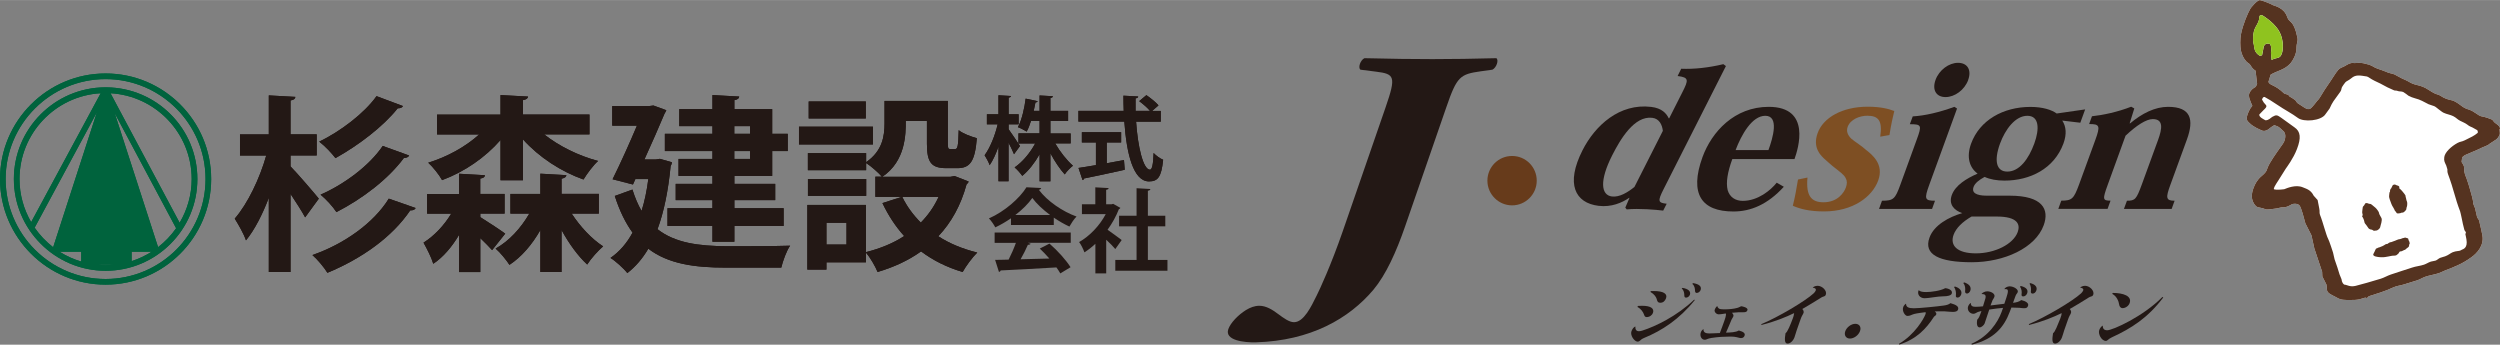 <?xml version="1.0" encoding="UTF-8"?><svg id="_レイヤー_2" xmlns="http://www.w3.org/2000/svg" width="131.05mm" height="18.07mm" viewBox="0 0 371.47 51.21"><rect x="0" y="0" width="371.47" height="51.21" fill="#808080" stroke="none"/><defs><style>.cls-1{fill:#fff;}.cls-2{fill:#00633d;}.cls-3{fill:#553320;}.cls-4{fill:#8fc31f;}.cls-5{fill:#7e4f23;}.cls-6{fill:#673b1b;}.cls-7{fill:#231815;}</style></defs><g id="_レイヤー_1のコピー"><g><g><g><path class="cls-7" d="M258.25,46.4c-.19,0-.54,.03-.91,.07,.17,.15,.28,.36,.22,.51-.08,.23-.19,.3-.27,.5-.13,.31-.58,1.41-.83,1.94,.63-.02,1.46-.04,1.91-.32,.7,.19,.98,.42,.85,.77-.05,.15-.19,.36-.51,.36-.06,0-.12,0-.19-.02-.73-.18-.81-.2-1.58-.2-.65,0-1.63,.04-2.65,.2-.6,.09-.71,.27-.98,.27-.51,0-.77-.59-.59-1.09,.08-.23,.22-.4,.4-.49h.01c-.08,.53,.41,.64,.84,.64s1.15-.05,1.58-.06c.1-.24,.23-.6,.36-.96,.45-1.22,.63-1.72,.52-1.95-.15,.02-.28,.04-.38,.06-.18,.03-.46,.07-.67,.07-.38,0-.7-.4-.59-.69,.12-.34,.32-.53,.4-.53-.03,.14,.16,.32,.25,.37,.08,.05,.19,.11,.85,.11,.57,0,1.29-.06,1.87-.22,.31-.09,.48-.24,.59-.24,.05,0,1.04,.17,.9,.58-.09,.25-.25,.31-.59,.31h-.82Z"/><path class="cls-7" d="M274.19,49.2c.22-.6,.88-1.09,1.49-1.09s.92,.49,.69,1.09c-.22,.61-.89,1.1-1.49,1.1s-.91-.51-.69-1.1"/><path class="cls-6" d="M228.34,26.84c0,2.02-1.65,3.67-3.66,3.67s-3.67-1.64-3.67-3.67,1.64-3.67,3.67-3.67,3.66,1.64,3.66,3.67"/><path class="cls-7" d="M205.89,15.92c1.59-4.6,1.33-4.93-1.45-5.28l-2.29-.29c-.4-.29-.02-1.42,.59-1.71,4,.1,7.13,.14,10.1,.14s6.19-.05,9.5-.14c.4,.29,.01,1.42-.59,1.71l-1.73,.24c-3.05,.44-3.53,.73-5.11,5.33l-6.12,17.69c-1.33,3.86-2.88,7.24-4.71,9.43-3.63,4.31-9.36,7.58-17.45,7.82-1.78,.05-4.69-.29-4.12-1.95,.32-.94,1.5-2.15,2.62-2.84,.64-.39,1.29-.64,1.99-.64,1.01,0,1.94,.58,2.79,1.22,.85,.63,1.66,1.22,2.36,1.22,1.45,0,2.55-2.29,3.39-4,.42-.84,2.09-4.4,3.88-9.58l6.35-18.37Z"/><path class="cls-7" d="M248.02,17.58l1.95-3.86c.94-1.85,1.01-2.22-.7-2.43l.54-1.08c1.86,.08,4.06-.15,6.26-.68l.38,.28-9.25,18.27c-.92,1.82-.85,2.04,.45,2.19l-.52,1.02c-.98-.12-3.55-.36-5.42-.18l-.21-.26,.62-1.45h-.06c-1.04,.72-2.64,1.41-4.52,1.18-3.52-.42-4.93-3.26-2.4-8.25,1.86-3.67,5.48-7.02,10.21-6.45,1.59,.19,2.26,.97,2.6,1.69h.06Zm-.94,1.86c-.1-.89-.52-1.82-1.58-1.94-2.66-.32-4.72,3.15-5.95,5.58-1.9,3.75-1.68,5.91-.03,6.11,1.15,.13,2.36-.63,3.34-1.42l4.22-8.33Z"/><path class="cls-7" d="M265.05,27.75c-2.42,2.65-4.93,3.67-7.49,3.67-4.74,0-6.57-2.61-4.59-8.08,1.37-3.76,4.75-7.47,9.84-7.47,6.36,0,4.38,6.22,3.83,7.76h-9.24c-.7,1.92-.97,3.46-.69,4.62,.31,1.05,1.16,1.59,2.24,1.59,2.27,0,4.16-1.59,5.05-2.7l1.06,.61Zm-2.28-5.46c.68-1.86,1.61-5.09-.47-5.09-1.98,0-3.55,2.82-4.41,5.09h4.88Z"/><path class="cls-5" d="M268.57,26.39c-.26,2.79,.64,3.66,2.38,3.66,2.12,0,3.06-1.45,3.33-2.21,.19-.53,.2-.96-.03-1.37-.26-.55-.9-.96-1.96-1.81-.9-.81-1.73-1.39-2.15-2.24-.36-.7-.45-1.57-.06-2.65,.83-2.3,3.66-3.92,7.44-3.92,1.89,0,3.14,.32,3.95,.64-.23,.96-.46,1.92-.72,3.57l-1.37,.24c.35-2.33-.23-3.11-1.92-3.11-1.1,0-2.51,.52-2.92,1.66-.23,.64,0,1.22,.53,1.74,.62,.53,1.56,1.08,2.14,1.63,.97,.76,2.76,2.15,1.87,4.59-.89,2.44-3.76,4.6-8.06,4.6-2.18,0-3.58-.38-4.63-.84,.34-1.34,.52-2.41,.77-3.9l1.39-.29Z"/><path class="cls-7" d="M290.79,16.13l-4.12,11.31c-.77,2.12-.69,2.38,.85,2.38l-.44,1.22h-7.88l.44-1.22c1.72,0,1.96-.26,2.74-2.41l2.42-6.66c.79-2.15,.73-2.3-1.02-2.3l.43-1.16c1.81-.11,3.87-.58,6.19-1.42l.4,.26Zm1.67-4.27c-.55,1.51-2.01,2.56-3.38,2.56s-2.03-1.05-1.48-2.56c.54-1.48,2-2.53,3.33-2.53,1.45,0,2.04,1.1,1.52,2.53"/><path class="cls-7" d="M306.42,17.9c.6,.9,.68,2.04,.19,3.4-1.38,3.77-4.97,5.53-8.78,5.53-1.1,0-2.15-.18-2.94-.55-.86,.47-1.44,.93-1.65,1.51-.28,.78,.29,1.28,1.98,1.28h3.4c4.91,0,5.91,2.04,5.05,4.39-1.22,3.37-5.86,5.5-10.69,5.5s-7.2-1.13-6.28-3.66c.67-1.86,2.88-3.06,4.87-3.64-1.17-.38-2.06-1.28-1.56-2.67,.54-1.48,2.18-2.47,3.84-3.2-1.24-.9-1.68-2.5-.97-4.45,1.27-3.49,4.78-5.46,8.81-5.46,1.83,0,3.16,.43,3.91,.98l4.23-.61-.72,1.98-2.7-.32Zm-13.47,14.27c-1.37,.79-2.31,1.72-2.67,2.71-.58,1.6,.53,2.76,3.32,2.76s5.54-1.34,6.21-3.17c.41-1.14-.01-2.3-3.12-2.3h-3.75Zm9.33-10.87c.77-2.12,.74-4.1-1.04-4.1s-3.28,2-4.06,4.13c-.93,2.56-.55,4.16,1.08,4.16,1.8,0,3.17-1.86,4.02-4.19"/><path class="cls-7" d="M316.49,18.34c1.8-1.51,3.72-2.47,5.66-2.47,3.43,0,3.86,1.91,2.81,4.82l-2.48,6.8c-.69,1.89-.67,2.33,.64,2.33l-.44,1.22h-7.09l.45-1.22c1.22,0,1.4-.21,2.21-2.42l2.42-6.63c.58-1.6,.86-3.08-.8-3.08-.96,0-2.44,.95-4.04,2.47l-2.64,7.27c-.79,2.18-.78,2.38,.41,2.38l-.44,1.22h-7.32l.44-1.22c1.59,0,1.86-.26,2.65-2.42l2.41-6.6c.76-2.09,.66-2.38-.92-2.36l.42-1.16c1.63-.17,3.84-.64,5.83-1.42l.46,.26-.69,2.21h.06Z"/><path class="cls-7" d="M243.35,50.76c-.51,0-1.15-.94-.94-1.53,.12-.34,.32-.62,.58-.73-.02,.5,.18,.71,.53,.71,.15,0,.31-.03,.5-.09,1.93-.61,5.14-2.14,7.72-4.61l.09,.07c-2.3,2.86-4.9,4.55-7.54,5.63-.22,.09-.29,.15-.4,.22-.12,.08-.28,.31-.52,.33h-.01Zm.04-5.31c.22-.02,.43-.02,.63-.02,1.27,0,1.82,.41,1.59,1.06-.12,.33-.49,.62-.94,.62-.28,0-.33-.22-.41-.43-.12-.31-.39-.78-.97-1.08l.1-.14Zm1.93-2.21c.14,0,.28,0,.41,0,1.45,0,2.07,.41,1.82,1.08-.14,.39-.43,.66-.83,.66-.42,0-.48-.26-.56-.58-.11-.29-.31-.66-.94-1.04l.1-.11Zm4.66-.47c.88,.13,1.29,.53,1.12,1.02-.1,.27-.36,.43-.57,.43-.14,0-.26-.07-.26-.3,0-.34-.06-.8-.39-1.05l.11-.1Zm1.58-.71c.94,.15,1.31,.51,1.13,1.03-.1,.26-.35,.43-.57,.43-.14,0-.25-.07-.26-.3,0-.32-.07-.81-.41-1.04l.11-.11Z"/><path class="cls-7" d="M261.71,48.16c2.48-1.03,6.53-3.42,7.78-4.58,.13-.13,.27-.3,.31-.43,.09-.25-.17-.4-.45-.4,.03-.08,.32-.29,.72-.29,.69,0,1.45,.74,1.22,1.33-.07,.19-.19,.23-.46,.31-.11,.03-.28,.15-.42,.24-.72,.46-1.99,1.21-2.61,1.57,.19,.17,.24,.43,.19,.57-.07,.18-.1,.21-.19,.37-.1,.16-.17,.36-.25,.57-.2,.56-.4,1.13-.59,1.68-.1,.28-.17,.59-.32,1.01-.19,.53-.63,.94-1.03,.94-.49,0-.43-.73-.3-1.54,.18-.15,.28-.31,.52-.82,.16-.36,.39-.91,.54-1.33,.08-.21,.14-.39,.16-.51,.02-.07,.06-.28,.06-.33-1.13,.55-2.81,1.26-4.85,1.76l-.05-.14Z"/><path class="cls-7" d="M283.22,45.13c-.01,.5,.37,.67,1.15,.67,.85,0,3.58-.28,4.47-.41,.36-.05,.67-.12,.98-.35,.84,.24,1.29,.5,1.12,.96-.1,.27-.38,.34-.79,.34-.38,0-.79-.06-1.28-.09-.17,0-.37,0-.6,0-.27,0-.56,0-.79,.02,.17,.11,.28,.31,.23,.43-.08,.22-.27,.25-.35,.37-1.17,1.81-2.59,3.3-5.15,4.13l-.05-.12c2.31-1.33,3.69-3.69,3.95-4.41,.06-.15,.04-.2,0-.29-.5,.07-1.23,.15-1.69,.27-.41,.11-.58,.29-1.01,.29-.34,0-.83-.73-.61-1.33,.07-.2,.29-.44,.41-.49h0Zm6.79-1.51c-.12,.32-.73,.4-1.2,.4-.92,0-2.18,.29-2.83,.29-.73,0-1.13-.59-.91-1.15l.05-.04c.21,.23,.64,.27,1.1,.27,.73,0,2.15-.19,2.82-.58,.58,.06,1.13,.35,.97,.8v.02Zm.45-1.06c.78,.23,1.13,.71,.94,1.21-.09,.26-.32,.44-.51,.44-.15,0-.32-.06-.27-.31,.06-.4-.03-.94-.27-1.23l.11-.11Zm1.38-.61c.64,.2,1.15,.61,.92,1.25-.09,.23-.29,.41-.48,.41-.13,0-.31-.07-.29-.32,.05-.41,.03-.91-.27-1.23l.12-.11Z"/><path class="cls-7" d="M297.82,42.95c.07-.19,.44-.41,.79-.41,.61,0,1.35,.47,1.2,.86-.04,.12-.11,.2-.19,.3-.07,.09-.09,.15-.18,.38l-.33,.91c.49-.05,.93-.17,1.23-.41,.66,.16,1.16,.45,1,.87-.1,.26-.24,.34-.57,.34-.18,0-.41-.02-.71-.06-.21-.02-.83-.04-1.19-.04-.08,.19-.16,.42-.25,.65-.82,2.18-2.26,4.04-5.64,4.87l-.04-.14c2.53-1.08,3.91-3.19,4.46-4.69l.23-.64c-.66,.05-1.31,.14-2.05,.25-.11,.3-.57,1.74-.69,2.07-.08,.21-.43,.58-.74,.58-.29,0-.5-.31-.36-1.14,.26-.26,.34-.48,.63-1.29-.27,.06-.56,.12-.81,.29-.12,.08-.26,.12-.39,.12-.53,0-.99-.55-.77-1.14,.05-.13,.19-.34,.32-.45h.07c0,.46,.29,.55,.71,.55,.2,0,.83-.03,1.1-.07,.15-.46,.26-.82,.35-1.15,.14-.5-.04-.68-.55-.68v-.04c.14-.16,.47-.36,.84-.36,.54,0,1.23,.36,1.05,.84-.04,.13-.15,.26-.26,.46-.04,.1-.23,.58-.31,.8,.73-.08,1.53-.2,2.05-.25,.47-1.37,.63-1.86,.47-2.09-.08-.09-.18-.09-.48-.09h0Zm2.45-.46c.85,.21,1.12,.6,.94,1.09-.1,.27-.35,.46-.58,.46-.14,0-.29-.06-.25-.32,.06-.33,.02-.77-.23-1.13l.11-.1Zm1.4-.43c.76,.19,1.09,.6,.9,1.11-.12,.32-.34,.45-.56,.45-.14,0-.28-.1-.25-.31,.04-.31,.06-.77-.2-1.16l.12-.1Z"/><path class="cls-7" d="M301.45,48.16c2.48-1.03,6.52-3.42,7.78-4.58,.13-.13,.27-.3,.31-.43,.09-.25-.17-.4-.45-.4,.03-.08,.33-.29,.72-.29,.68,0,1.44,.74,1.22,1.33-.07,.19-.19,.23-.46,.31-.11,.03-.28,.15-.42,.24-.71,.46-1.99,1.21-2.61,1.57,.18,.17,.24,.43,.19,.57-.06,.18-.09,.21-.18,.37-.1,.16-.17,.36-.25,.57-.2,.56-.41,1.13-.59,1.68-.1,.28-.16,.59-.32,1.01-.19,.53-.63,.94-1.03,.94-.5,0-.43-.73-.3-1.54,.18-.15,.28-.31,.51-.82,.16-.36,.39-.91,.55-1.33,.08-.21,.14-.39,.17-.51,.01-.07,.05-.28,.05-.33-1.13,.55-2.81,1.26-4.84,1.76l-.05-.14Z"/><path class="cls-7" d="M321.44,44.19c-2.29,3.04-4.77,4.61-7.65,5.93-.57,.26-.63,.53-.89,.53-.64,0-1.18-1.04-.98-1.6,.1-.28,.26-.53,.54-.68-.05,.35,.11,.7,.64,.7,.81,0,5.33-2.03,8.21-4.95l.12,.08Zm-7.5-.67c1.53,0,2.88,.45,2.5,1.51-.15,.43-.62,.75-1.05,.75-.29,0-.47-.24-.51-.54-.06-.47-.37-1.25-1.03-1.58l.09-.14Z"/></g><g><path class="cls-1" d="M371.47,19.02c-.13-.42-.49-.55-.77-.79-.21-.17-.28-.41-.45-.48-.25-.11-.92-.37-1.58-.48-.37-.06-1.11-.78-1.79-.98-.58-.18-.8-.31-1.16-.58-.31-.24-.98-.74-1.45-.82-.41-.07-1.11-.29-1.5-.58-.32-.24-.68-.28-1-.43-.47-.23-.88-.53-1.3-.77-.51-.29-1.14-.45-1.69-.58-.46-.11-.89-.44-1.32-.63-.36-.15-.9-.4-1.27-.63-.65-.4-.74-.28-1.32-.48-.29-.1-.77-.31-1.01-.39-.14-.05-.44-.15-.56-.19-.36-.12-.53-.24-.7-.34-.43-.25-.93-.37-1.44-.48-.43-.09-.91-.05-1.35-.02-.1,0-.23-.05-.32-.03-.43,.06-.79,.3-1.18,.52-.31,.17-.6,.21-.86,.5-.44,.5-.97,1.45-1.6,2.33-.61,.84-1.17,1.95-1.44,2.18-.16,.13-.38,.51-.52,.64-.47,.48-.64,1.05-1.55,.43-.28-.19-.59-.39-.92-.6-.19-.12-.23-.37-.42-.5-.17-.11-.27-.18-.43-.29-.14-.1-.27-.14-.4-.24-.02-.01-.11-.18-.13-.19-.2-.15-.51-.12-.68-.27-1.35-1.31-2.08-1.13-2.3-1.68l.33-1.08c.93-.58,2.11-.71,2.97-1.71,.31-.37,.87-1.3,.87-2.23,0-.9,.26-.96,.13-1.59-.56-2.7-1.21-2.12-1.5-3.01-.47-1.46-1.93-1.68-2.15-1.8-.31-.19-1.29-.6-1.89-.73-.35-.08-1.35,1.04-1.5,1.37-.31,.55-1.02,2.13-1.33,3.65-.14,.69-.15,1.91,0,2.53,.22,.92,.69,1.54,1.03,1.76,.55,.34,.39,.72,1.13,1.17l.23,1.96-.19,.41s0,.01,0,.02c-.38,.19-.72,.46-.93,.87-.28,.54,.14,1.3,.41,1.96-.37,.39-.77,1.21-.82,1.76-.03,.42,.1,.5,.4,.8,.61,.61,1.53,.95,1.79,1.08,.33,.17,.67,.08,.99-.13,0,0,.47-.4,.9-.64,.25,.12,.52,.13,.86,.43,.04,.04,.55,.53,.6,.56,0,0,.19,.34,.18,.6-.01,.39-.05,.69-.35,1.16-.25,.38-1.36,1.86-1.97,2.93-.58,1-.19,1.04-1.22,1.9-.62,.51-.97,1.16-1.19,1.77-.24,.65-.54,1.78,.39,2.7,.23,.23,.74,.16,1.42,.45,.27,.11,1.22-.09,1.45-.1,.34-.01,.79-.22,1.13-.19,.45,.03,.88-.22,.9-.23,.09-.02,.33-.18,.42-.23,.08-.04,.52-.14,.87,0,.24,.1,.37,.28,.51,.72l.21,.63,.41,1.49,.9,1.77,.43,1.95,.32,.96,.44,1.32,.4,1.19,.03,.7,.61,1.21s0,.02,0,.02c.1,.28-.02,.77,.18,1.05,.28,.4,.93,.6,1.41,.89,.56,.35,1.17,.33,1.97,.33,.46,0,1.01,.01,1.55-.16,.15-.05,.29-.08,.64-.19,.1-.03,.25,.12,.32,.03,.09-.12,.11-.2,.39-.29,.84-.27,2.25-.68,3.38-1.22,.63-.31,1.09-.28,1.8-.52,.56-.19,1.31-.39,1.87-.58,.4-.14,.77-.38,1.16-.52,.63-.22,1.48-.34,2.06-.55,.35-.13,.58-.26,.9-.39,1.5-.56,2.4-.99,2.93-1.32,.25-.12,.52-.34,.89-.58,.92-.62,2-1.82,1.72-3.32-.09-.48-.26-1.25-.48-2.16-.06-.26-.25-.33-.32-.61-.11-.43-.17-.8-.29-1.26-.05-.2-.33-.68-.29-.88,.04-.19-.31-1.43-.58-2.34-.14-.48-.26-.79-.39-1.19-.09-.28-.39-.77-.36-1.52,.02-.43-.26-.71-.35-.89-.05-.12,0-.19,0-.29,0-.23,.05-.44,.16-.55,.33-.31,.74-.38,1.23-.62,.32-.16,.72-.29,1.02-.44,1.03-.53,1.37-.52,1.71-.84,.01-.01,.9-.59,.92-.6,.21-.13,.42-.4,.57-.72,.1-.24,0-.57,0-.82,0-.1,.14-.14,.11-.24Z"/><g><path class="cls-3" d="M371.47,19.02c-.13-.42-.49-.55-.77-.79-.21-.17-.28-.41-.45-.48-.25-.11-.92-.37-1.58-.48-.37-.06-1.11-.78-1.79-.98-.58-.18-.8-.31-1.16-.58-.31-.24-.98-.74-1.45-.82-.41-.07-1.11-.29-1.5-.58-.32-.24-.68-.28-1-.43-.47-.23-.88-.53-1.3-.77-.51-.29-1.14-.45-1.69-.58-.46-.11-.89-.44-1.32-.63-.36-.15-.9-.4-1.27-.63-.65-.4-.74-.28-1.32-.48-.29-.1-.77-.31-1.01-.39-.14-.05-.44-.15-.56-.19-.36-.12-.53-.24-.7-.34-.43-.25-.93-.37-1.44-.48-.43-.09-.91-.05-1.35-.02-.1,0-.23-.05-.32-.03-.43,.06-.79,.3-1.18,.52-.31,.17-.6,.21-.86,.5-.44,.5-.97,1.45-1.6,2.33-.61,.84-1.17,1.95-1.44,2.18-.16,.13-.38,.51-.52,.64-.47,.48-.64,1.05-1.55,.43-.28-.19-.59-.39-.92-.6-.19-.12-.23-.37-.42-.5-.17-.11-.27-.18-.43-.29-.14-.1-.27-.14-.4-.24-.02-.01-.11-.18-.13-.19-.2-.15-.51-.12-.68-.27-1.35-1.31-2.08-1.13-2.3-1.68l.33-1.08c.93-.58,2.11-.71,2.97-1.71,.31-.37,.87-1.3,.87-2.23,0-.9,.26-.96,.13-1.59-.56-2.7-1.21-2.12-1.5-3.01-.47-1.46-1.93-1.68-2.15-1.8-.31-.19-1.29-.6-1.89-.73-.35-.08-1.35,1.04-1.5,1.37-.31,.55-1.02,2.13-1.33,3.65-.14,.69-.15,1.91,0,2.53,.22,.92,.69,1.54,1.03,1.76,.55,.34,.39,.72,1.13,1.17l.23,1.96-.19,.41s0,.01,0,.02c-.38,.19-.72,.46-.93,.87-.28,.54,.14,1.3,.41,1.96-.37,.39-.77,1.21-.82,1.76-.03,.42,.1,.5,.4,.8,.61,.61,1.53,.95,1.79,1.08,.33,.17,.67,.08,.99-.13,0,0,.47-.4,.9-.64,.25,.12,.52,.13,.86,.43,.04,.04,.55,.53,.6,.56,0,0,.19,.34,.18,.6-.01,.39-.05,.69-.35,1.16-.25,.38-1.36,1.86-1.97,2.93-.58,1-.19,1.04-1.22,1.9-.62,.51-.97,1.16-1.19,1.77-.24,.65-.54,1.78,.39,2.7,.23,.23,.74,.16,1.42,.45,.27,.11,1.22-.09,1.45-.1,.34-.01,.79-.22,1.13-.19,.45,.03,.88-.22,.9-.23,.09-.02,.33-.18,.42-.23,.08-.04,.52-.14,.87,0,.24,.1,.37,.28,.51,.72l.21,.63,.41,1.49,.9,1.77,.43,1.95,.32,.96,.44,1.32,.4,1.19,.03,.7,.61,1.21s0,.02,0,.02c.1,.28-.02,.77,.18,1.05,.28,.4,.93,.6,1.41,.89,.56,.35,1.17,.33,1.97,.33,.46,0,1.01,.01,1.55-.16,.15-.05,.29-.08,.64-.19,.1-.03,.25,.12,.32,.03,.09-.12,.11-.2,.39-.29,.84-.27,2.25-.68,3.38-1.22,.63-.31,1.09-.28,1.8-.52,.56-.19,1.31-.39,1.87-.58,.4-.14,.77-.38,1.16-.52,.63-.22,1.48-.34,2.06-.55,.35-.13,.58-.26,.9-.39,1.5-.56,2.4-.99,2.93-1.32,.25-.12,.52-.34,.89-.58,.92-.62,2-1.82,1.72-3.32-.09-.48-.26-1.25-.48-2.16-.06-.26-.25-.33-.32-.61-.11-.43-.17-.8-.29-1.26-.05-.2-.33-.68-.29-.88,.04-.19-.31-1.43-.58-2.34-.14-.48-.26-.79-.39-1.19-.09-.28-.39-.77-.36-1.52,.02-.43-.26-.71-.35-.89-.05-.12,0-.19,0-.29,0-.23,.05-.44,.16-.55,.33-.31,.74-.38,1.23-.62,.32-.16,.72-.29,1.02-.44,1.03-.53,1.37-.52,1.71-.84,.01-.01,.9-.59,.92-.6,.21-.13,.42-.4,.57-.72,.1-.24,0-.57,0-.82,0-.1,.14-.14,.11-.24Zm-36.63-12.56c-.1-.43-.12-1.66,.3-2.41,.34-.6,.57-.97,.58-1.55,0-.15,.1-.29,.43-.23,.27,.16,1.53,.94,2.34,2.1,.39,.57,.59,1.19,.69,1.94,.09,.74,0,1.65-.35,2.06-.27,.32-.71,.19-1.3,.54l-.09-1.1c.13-.58,0-1.28-.26-1.32-.56-.09-.81,.18-.87,.74l-.19,.97-.32,.1c-.94-.6-.77-1.12-.94-1.84Zm33.3,13.29c-.48,.41-1.02,.66-1.9,1.09-.51,.25-.65,.16-1.09,.4-.93,.51-1.85,1.36-1.96,2.09-.09,.6,.1,.83,.29,1.26,.01,.03,.14,.49,.16,.52,.06,.12-.06,.31,.1,.74,.9,2.41,1,3.45,1.8,5.54,.08,.2,.38,1.72,.42,1.9,.01,.06,.12,.46,.21,.84,.05,.19,.19,.23,.23,.4,.02,.07-.09,.23-.07,.28,.03,.14,.06,.24,.06,.27,.04,.17,.07,.32,.09,.46,.23,1.33-.49,1.47-.68,1.56-.07,.03-.11,.05-.18,.1-.17,.12-.65,.06-1.17,.27-.38,.16-.61,.42-1.13,.61-.19,.07-.54,.15-.74,.23-.23,.08-.44,.33-.69,.41-.24,.08-.51,.08-.76,.17-.32,.11-.62,.32-.95,.43-.55,.19-1.21,.24-1.79,.44-.47,.16-1,.33-1.48,.48-.62,.2-1.07,.36-1.67,.55-.49,.16-1.02,.48-1.49,.62-1.46,.44-2.77,.82-3.73,1.06-.85,.21-1.26-.16-1.71-.19-.39-.31-.36-.74-.39-.8l-.29-.71-.32-1.03-.42-1.22-.23-1s-.58-1.83-.76-2.11c-.18-.28-.88-2.76-1.01-3.05-.13-.29-.26-.68-.23-.87,.03-.19-.1-.8-.1-.8l-.19-.97-.58-.64c-.45-.9-1.08-1.02-1.64-1.26-1.04-.43-2.34,.13-2.74,.29-.65,.09-1.22,.09-1.45,.03-.17-.04-.09-.13-.06-.19-.03-.17,.67-1.19,.71-1.26,0-.01,1.02-1.62,1.03-1.64,.13-.19,1.13-1.51,1.66-2.91,.63-1.63,.56-2.61-.39-3.24-.13-.11-1.6-1.17-1.97-1.42-.58-.39-.69-.47-1.29-.13-.26,.15-.52,.52-1.03,.52-.27-.16-.99-.47-.91-.87,.12-.12,.45-.48,.58-.6,.81-.73,.4-.71,.08-1.17-.18-.25-.24-.42-.27-.51,.14-.06,.05-.31,.39-.32,.29,.14,1.37,.8,1.94,1.2,.94,.65,2.18,1.29,3.01,1.92,.86,.65,3.42,.44,4.07-.52,.08-.11,.6-.8,.64-.88,.47-1.03,.54-1.04,1.59-2.49,.21-.29,.14-.52,.27-.72,.11-.18,.31-.48,.48-.68,.18-.2,.53-.3,.89-.61,.64-.56,1.24-.43,2.31-.26,.19,.03,.57,.37,1.16,.65,.25,.12,.52,.24,.82,.39,.34,.17,.71,.39,1.09,.58,.33,.16,.6,.26,.95,.43,.13,.07,.38,.02,.52,.09,.24,.12,.62,.04,.87,.17,.21,.11,.61,.43,.77,.55,.4,.2,.57,.27,1,.39,.4,.11,.67,.2,1.01,.37,.36,.18,.63,.34,.97,.5,.14,.07,.72,.23,.85,.29,.29,.14,.42,.31,.63,.45,.22,.15,.52,.42,.76,.53,.46,.22,1,.29,1.42,.5,.48,.24,.62,.49,1.03,.69,.36,.18,.82,.37,1.08,.58,.29,.24,.54,.32,.76,.42,.28,.13,.45,.28,.61,.34,.26,.09,.19,.5,.14,.5Z"/><path class="cls-3" d="M353.07,34.26c.17,0,.56-.28,.6-.52,.04-.24,.13-.45,.17-.64,.04-.19,.09-.49,.04-.64-.04-.15-.39-.64-.39-.82s-.41-.69-.54-.79c-.13-.11-.43-.36-.52-.43-.09-.06-.15-.13-.3-.13s-.19-.04-.3-.09c-.11-.04-.36-.06-.39,.04,0,0-.13,.19-.17,.28-.04,.09-.17,.13-.19,.26s-.09,.6-.09,.75,.09,.43,.09,.43c0,0-.17,.15-.06,.26,.11,.11,.19,.39,.24,.49s.06,.41,.15,.49c.09,.09,.32,.41,.39,.52s.15,.28,.39,.36c0,0,.32,.03,.43,.15s.28,.02,.45,.02Z"/><path class="cls-3" d="M355.62,30.86c.24,.32,.11,.33,.31,.53,.2,.19,.11,.3,.33,.32,0,0,.39,0,.53-.09,.14-.09,.17,.04,.38-.1s.4-.4,.4-.49-.03-.1,0-.15c.03-.05,.06-.13,.1-.34,.03-.21,.02-.3,.01-.45-.01-.15-.13-.33-.14-.49-.01-.16-.08-.28-.09-.35s-.01-.17-.04-.24-.3-.42-.4-.53c-.1-.11-.29-.35-.39-.4-.1-.04-.12-.14-.12-.21s.05-.06-.02-.17c-.08-.11-.35-.17-.35-.17-.19-.08-.24-.15-.43-.1-.19,.05-.23,.18-.26,.27-.03,.09-.09,.14-.11,.23-.02,.09-.15,.12-.15,.21s-.06,.14-.06,.2,.03,.1,0,.15c-.03,.05-.08,.06-.08,.16s-.04,.25-.04,.36-.06,.2,.1,.65c.16,.45,.29,.87,.53,1.19Z"/><path class="cls-3" d="M357.99,35.91c0-.13-.05-.12-.09-.19s-.03-.15-.06-.24c-.03-.09-.15-.09-.21-.11-.06-.02-.25-.12-.36-.05-.1,.06-.19,.02-.32,.08-.13,.05-.23,.12-.33,.12s-.35,.06-.48,.13-.43,.18-.54,.21-.24,.12-.39,.12-.47,.26-.47,.26c0,0-.19,0-.25,.04-.05,.04-.46,.29-.5,.29s-.11,.03-.21,.08c-.11,.04-.18,.1-.33,.12-.15,.02-.21,.13-.3,.13s-.15,.08-.19,.2c-.04,.13-.21,.45-.26,.54-.04,.09-.14,.23,.01,.33,.15,.11,.18,.12,.34,.15,.16,.03,.35,.08,.48,.08s.57,.05,.91-.02c0,0,.31-.06,.46-.08,.15-.01,.44-.11,.58-.11s.53-.01,.6-.08,.26-.18,.32-.27c.06-.09,.13-.26,.21-.28,.09-.02,.16-.01,.26-.04s.36-.2,.45-.2,.14-.13,.31-.24c.17-.11,.28-.2,.32-.3s-.03-.15,.04-.26,.08-.26,.08-.26c-.05-.01-.08-.02-.08-.15Z"/></g><path class="cls-4" d="M334.83,6.46c-.1-.43-.12-1.66,.3-2.41,.34-.6,.57-.97,.58-1.55,0-.15,.1-.29,.43-.23,.27,.16,1.53,.94,2.34,2.1,.39,.57,.59,1.19,.69,1.94,.09,.74,0,1.65-.35,2.06-.27,.32-.71,.19-1.3,.54l-.09-1.1c.13-.58,0-1.28-.26-1.32-.56-.09-.81,.18-.87,.74l-.19,.97-.32,.1c-.94-.6-.77-1.12-.94-1.84Z"/></g></g><g><g><path class="cls-2" d="M15.69,10.91C7.04,10.91,0,17.95,0,26.6s7.04,15.69,15.69,15.69,15.69-7.04,15.69-15.69-7.04-15.69-15.69-15.69Zm0,30.54c-8.19,0-14.85-6.66-14.85-14.85S7.51,11.75,15.69,11.75s14.85,6.66,14.85,14.85-6.66,14.85-14.85,14.85Z"/><path class="cls-2" d="M15.6,12.97c-7.47,.05-13.54,6.14-13.54,13.63s6.12,13.63,13.64,13.63,13.63-6.12,13.63-13.63-6.06-13.57-13.53-13.63h-.2ZM2.9,26.6c0-6.81,5.35-12.37,12.06-12.75L4.63,33c-1.09-1.88-1.73-4.07-1.73-6.4Zm2.25,7.22L14.39,16.69l-6.49,20.04c-1.06-.82-1.99-1.8-2.75-2.9Zm6.92,5.04c-1.15-.34-2.23-.84-3.22-1.46h3.22v1.46Zm2.47,.47h2.31c-.38,.03-.77,.06-1.16,.06s-.78-.02-1.16-.06Zm5.02-.54v-1.39h2.97c-.92,.58-1.91,1.06-2.97,1.39Zm3.93-2.07l-6.45-19.92,9.13,17.11c-.75,1.07-1.65,2.01-2.68,2.81Zm-7.07-22.87c6.71,.38,12.06,5.94,12.06,12.75,0,2.37-.66,4.59-1.79,6.49L16.42,13.85Z"/></g><g><path class="cls-7" d="M43.17,24.72c.95,.95,3.59,4.03,4.2,4.79l-2.03,2.78c-.5-.92-1.34-2.23-2.17-3.48v11.6h-3.23v-11.02c-.95,2.48-2.11,4.76-3.39,6.32-.33-1-1.14-2.37-1.67-3.23,1.95-2.25,3.73-6.01,4.68-9.38h-3.9v-3.14h4.28v-5.79l3.95,.22c-.03,.28-.22,.45-.72,.53v5.04h3.89v3.14h-3.89v1.62Zm18.59,6.18c-.11,.25-.36,.36-.81,.36-2.67,3.95-7.15,7.13-12.3,9.27-.5-.81-1.42-1.92-2.23-2.64,4.65-1.61,9.07-4.7,11.35-8.38l3.98,1.39Zm-1.89-15.14c-.11,.22-.36,.33-.78,.33-2.17,2.73-5.81,5.48-9.24,7.4-.56-.72-1.53-1.78-2.42-2.45,3.09-1.48,6.68-4.18,8.52-6.76l3.92,1.47Zm.92,7.35c-.11,.22-.39,.36-.78,.36-2.31,3.12-6.12,6.04-10.02,8.04-.53-.81-1.5-1.89-2.36-2.59,3.51-1.53,7.26-4.31,9.24-7.24l3.92,1.42Z"/><path class="cls-7" d="M71.37,31.73v.53c1.09,.67,3.14,2.03,3.7,2.45l-1.95,2.45c-.39-.45-1.06-1.11-1.75-1.78v5.04h-3.15v-5.54c-1.06,1.78-2.34,3.31-3.84,4.31-.28-.95-.95-2.25-1.45-3.14,1.59-1,3.06-2.56,4.12-4.31h-3.59v-2.92h4.76v-3.01l3.84,.22c-.03,.28-.22,.42-.7,.5v2.28h3.62v2.92h-3.62Zm3-4.95v-5.98c-2.28,2.61-5.37,4.73-8.68,5.96-.44-.81-1.39-1.98-2.06-2.59,2.81-.86,5.54-2.36,7.57-4.2h-6.26v-2.95h9.43v-2.9l4.09,.22c-.03,.28-.25,.45-.75,.53v2.14h9.88v2.95h-6.74c2.2,1.73,5.07,3.17,8.02,3.95-.72,.64-1.67,1.92-2.17,2.76-3.37-1.2-6.6-3.31-8.99-5.96v6.07h-3.34Zm14.61,4.95h-4.04c1.28,1.95,2.98,3.78,4.68,4.87-.75,.64-1.81,1.81-2.37,2.7-1.36-1.25-2.7-3.09-3.81-5.12v6.23h-3.15v-6.23c-1.22,2.14-2.78,3.98-4.59,5.17-.47-.72-1.39-1.86-2.06-2.42,2-1.11,3.76-3.03,5.01-5.2h-2.81v-2.92h4.45v-3.01l3.87,.22c-.03,.28-.25,.42-.72,.53v2.25h5.54v2.92Z"/><path class="cls-7" d="M98.01,23.58l1.84,.53c-.03,.2-.11,.42-.2,.56-.36,3.67-1,6.82-1.95,9.38,2.62,2.06,6.15,2.5,10.27,2.53,1.67,0,7.37,0,9.43-.08-.53,.75-1.09,2.31-1.31,3.26h-8.21c-4.73,0-8.6-.56-11.55-2.81-.86,1.47-1.92,2.7-3.12,3.62-.5-.67-1.81-1.84-2.5-2.25,1.33-.92,2.42-2.17,3.28-3.76-1.03-1.42-1.92-3.2-2.64-5.45l2.62-.95c.39,1.22,.83,2.28,1.36,3.17,.44-1.39,.78-2.98,1-4.73h-1.92l-.36,.81-3.03-.78c1.22-2.45,2.59-5.51,3.62-7.96h-3.67v-2.92h5.51l.61-.08,1.92,.7c-.08,.17-.17,.36-.28,.53-.72,1.75-1.84,4.26-2.98,6.79h1.67l.58-.08Zm7.85-3.7v-1.14h-4.93v-2.53h4.93v-2.09l3.98,.22c-.03,.28-.22,.45-.72,.53v1.34h5.62v3.67h2.31v2.56h-2.31v3.7h-5.62v1.17h6.07v2.42h-6.07v1.2h7.32v2.64h-7.32v2.34h-3.26v-2.34h-6.68v-2.64h6.68v-1.2h-5.46v-2.42h5.46v-1.17h-5.04v-2.53h5.04v-1.17h-7.07v-2.56h7.07Zm5.59-1.14h-2.34v1.14h2.34v-1.14Zm0,4.87v-1.17h-2.34v1.17h2.34Z"/><path class="cls-7" d="M129.71,18.82v2.64h-10.99v-2.64h10.99Zm12.11,7.32l2.11,.83c-.06,.2-.17,.28-.31,.42-.86,3.14-2.28,5.68-4.2,7.71,1.67,1.09,3.65,1.89,5.79,2.42-.72,.7-1.7,2.03-2.17,2.89-2.34-.69-4.4-1.72-6.18-3.06-1.87,1.34-4.04,2.34-6.46,3.06-.33-.81-1.09-2.14-1.73-2.89v1.45h-5.87v1.08h-2.84v-9.6h8.71v7.01c2.09-.53,4.04-1.31,5.68-2.39-1.28-1.42-2.36-3.06-3.23-4.9l2.87-.92h-3.92v-3h.97c-.47-.56-1.64-1.59-2.34-2.03v1.06h-8.66v-2.53h8.66v1.34c2.42-1.67,2.73-3.87,2.73-5.76v-3.34h9.41v6.29c0,.78,.06,.86,.36,.86h.72c.36,0,.47-.36,.53-2.81,.58,.5,1.86,.97,2.7,1.2-.28,3.48-1.03,4.45-2.89,4.45h-1.64c-2.25,0-2.89-.86-2.89-3.64v-3.37h-3.14c0,1.92,0,5.93-3.48,8.29h10.13l.58-.11Zm-13.11,.45v2.51h-8.66v-2.51h8.66Zm-.06-11.52v2.53h-8.49v-2.53h8.49Zm-2.87,21.26v-3.23h-2.98v3.23h2.98Zm8.29-7.07c.67,1.39,1.61,2.67,2.75,3.81,1.09-1.11,1.98-2.37,2.64-3.81h-5.4Z"/><path class="cls-7" d="M43.17,24.72c.95,.95,3.59,4.03,4.2,4.79l-2.03,2.78c-.5-.92-1.34-2.23-2.17-3.48v11.6h-3.23v-11.02c-.95,2.48-2.11,4.76-3.39,6.32-.33-1-1.14-2.37-1.67-3.23,1.95-2.25,3.73-6.01,4.68-9.38h-3.9v-3.14h4.28v-5.79l3.95,.22c-.03,.28-.22,.45-.72,.53v5.04h3.89v3.14h-3.89v1.62Zm18.59,6.18c-.11,.25-.36,.36-.81,.36-2.67,3.95-7.15,7.13-12.3,9.27-.5-.81-1.42-1.92-2.23-2.64,4.65-1.61,9.07-4.7,11.35-8.38l3.98,1.39Zm-1.89-15.14c-.11,.22-.36,.33-.78,.33-2.17,2.73-5.81,5.48-9.24,7.4-.56-.72-1.53-1.78-2.42-2.45,3.09-1.48,6.68-4.18,8.52-6.76l3.92,1.47Zm.92,7.35c-.11,.22-.39,.36-.78,.36-2.31,3.12-6.12,6.04-10.02,8.04-.53-.81-1.5-1.89-2.36-2.59,3.51-1.53,7.26-4.31,9.24-7.24l3.92,1.42Z"/><path class="cls-7" d="M71.37,31.73v.53c1.09,.67,3.14,2.03,3.7,2.45l-1.95,2.45c-.39-.45-1.06-1.11-1.75-1.78v5.04h-3.15v-5.54c-1.06,1.78-2.34,3.31-3.84,4.31-.28-.95-.95-2.25-1.45-3.14,1.59-1,3.06-2.56,4.12-4.31h-3.59v-2.92h4.76v-3.01l3.84,.22c-.03,.28-.22,.42-.7,.5v2.28h3.62v2.92h-3.62Zm3-4.95v-5.98c-2.28,2.61-5.37,4.73-8.68,5.96-.44-.81-1.39-1.98-2.06-2.59,2.81-.86,5.54-2.36,7.57-4.2h-6.26v-2.95h9.43v-2.9l4.09,.22c-.03,.28-.25,.45-.75,.53v2.14h9.88v2.95h-6.74c2.2,1.73,5.07,3.17,8.02,3.95-.72,.64-1.67,1.92-2.17,2.76-3.37-1.2-6.6-3.31-8.99-5.96v6.07h-3.34Zm14.61,4.95h-4.04c1.28,1.95,2.98,3.78,4.68,4.87-.75,.64-1.81,1.81-2.37,2.7-1.36-1.25-2.7-3.09-3.81-5.12v6.23h-3.15v-6.23c-1.22,2.14-2.78,3.98-4.59,5.17-.47-.72-1.39-1.86-2.06-2.42,2-1.11,3.76-3.03,5.01-5.2h-2.81v-2.92h4.45v-3.01l3.87,.22c-.03,.28-.25,.42-.72,.53v2.25h5.54v2.92Z"/><path class="cls-7" d="M98.01,23.58l1.84,.53c-.03,.2-.11,.42-.2,.56-.36,3.67-1,6.82-1.95,9.38,2.62,2.06,6.15,2.5,10.27,2.53,1.67,0,7.37,0,9.43-.08-.53,.75-1.09,2.31-1.31,3.26h-8.21c-4.73,0-8.6-.56-11.55-2.81-.86,1.47-1.92,2.7-3.12,3.62-.5-.67-1.81-1.84-2.5-2.25,1.33-.92,2.42-2.17,3.28-3.76-1.03-1.42-1.92-3.2-2.64-5.45l2.62-.95c.39,1.22,.83,2.28,1.36,3.17,.44-1.39,.78-2.98,1-4.73h-1.92l-.36,.81-3.03-.78c1.22-2.45,2.59-5.51,3.62-7.96h-3.67v-2.92h5.51l.61-.08,1.92,.7c-.08,.17-.17,.36-.28,.53-.72,1.75-1.84,4.26-2.98,6.79h1.67l.58-.08Zm7.85-3.7v-1.14h-4.93v-2.53h4.93v-2.09l3.98,.22c-.03,.28-.22,.45-.72,.53v1.34h5.62v3.67h2.31v2.56h-2.31v3.7h-5.62v1.17h6.07v2.42h-6.07v1.2h7.32v2.64h-7.32v2.34h-3.26v-2.34h-6.68v-2.64h6.68v-1.2h-5.46v-2.42h5.46v-1.17h-5.04v-2.53h5.04v-1.17h-7.07v-2.56h7.07Zm5.59-1.14h-2.34v1.14h2.34v-1.14Zm0,4.87v-1.17h-2.34v1.17h2.34Z"/><path class="cls-7" d="M129.71,18.82v2.64h-10.99v-2.64h10.99Zm12.11,7.32l2.11,.83c-.06,.2-.17,.28-.31,.42-.86,3.14-2.28,5.68-4.2,7.71,1.67,1.09,3.65,1.89,5.79,2.42-.72,.7-1.7,2.03-2.17,2.89-2.34-.69-4.4-1.72-6.18-3.06-1.87,1.34-4.04,2.34-6.46,3.06-.33-.81-1.09-2.14-1.73-2.89v1.45h-5.87v1.08h-2.84v-9.6h8.71v7.01c2.09-.53,4.04-1.31,5.68-2.39-1.28-1.42-2.36-3.06-3.23-4.9l2.87-.92h-3.92v-3h.97c-.47-.56-1.64-1.59-2.34-2.03v1.06h-8.66v-2.53h8.66v1.34c2.42-1.67,2.73-3.87,2.73-5.76v-3.34h9.41v6.29c0,.78,.06,.86,.36,.86h.72c.36,0,.47-.36,.53-2.81,.58,.5,1.86,.97,2.7,1.2-.28,3.48-1.03,4.45-2.89,4.45h-1.64c-2.25,0-2.89-.86-2.89-3.64v-3.37h-3.14c0,1.92,0,5.93-3.48,8.29h10.13l.58-.11Zm-13.11,.45v2.51h-8.66v-2.51h8.66Zm-.06-11.52v2.53h-8.49v-2.53h8.49Zm-2.87,21.26v-3.23h-2.98v3.23h2.98Zm8.29-7.07c.67,1.39,1.61,2.67,2.75,3.81,1.09-1.11,1.98-2.37,2.64-3.81h-5.4Z"/><g><path class="cls-7" d="M149.85,19.17c.38,.5,1.46,2.14,1.71,2.52l-.89,1.22c-.18-.45-.49-1.1-.81-1.71v5.73h-1.5v-5.15c-.38,1.08-.83,2.07-1.31,2.76-.14-.45-.5-1.08-.75-1.48,.81-1.08,1.56-2.95,1.94-4.59h-1.6v-1.5h1.72v-2.82l1.86,.11c-.01,.12-.11,.2-.35,.24v2.47h1.49v1.5h-1.49v.69Zm9.24,2.13h-2.3c.73,1.26,1.73,2.53,2.64,3.32-.38,.28-.94,.85-1.22,1.29-.72-.79-1.49-1.94-2.13-3.14v4.17h-1.61v-4.02c-.73,1.29-1.64,2.44-2.57,3.21-.26-.38-.77-.96-1.14-1.26,1.17-.8,2.3-2.14,3.06-3.56h-2.49v-1.5h3.14v-1.86h-1.27c-.19,.58-.39,1.14-.65,1.6-.34-.22-.93-.53-1.3-.66,.61-1.13,.99-2.93,1.15-4.24l1.79,.38c-.04,.09-.15,.18-.33,.18-.07,.37-.16,.8-.26,1.26h.87v-2.29l1.98,.11c-.01,.14-.12,.22-.37,.27v1.91h2.63v1.49h-2.63v1.86h3.01v1.5Z"/><path class="cls-7" d="M172.5,18.07h-3.69c.26,3.81,1.07,7.13,2.06,7.14,.3,0,.49-.76,.54-2.48,.38,.39,.96,.83,1.42,1-.26,2.61-.81,3.22-2.11,3.22-2.34-.01-3.33-4.15-3.66-8.89h-6.82v-1.59h6.73c-.03-.76-.04-1.52-.04-2.26l2.19,.12c0,.15-.12,.24-.39,.28-.01,.62-.01,1.23,0,1.86h2.15c-.38-.46-1.06-1.04-1.61-1.45l1.07-.89c.62,.43,1.42,1.06,1.8,1.52l-.95,.83h1.29v1.59Zm-8.05,3.08v3.1c.84-.15,1.72-.31,2.56-.47l.11,1.44c-2.2,.5-4.54,.99-6.03,1.29-.03,.14-.14,.22-.24,.24l-.6-1.8c.7-.11,1.6-.24,2.59-.42v-3.37h-2.09v-1.52h5.84v1.52h-2.14Z"/><path class="cls-7" d="M150.22,33.43v-1c-.73,.5-1.52,.97-2.33,1.35-.19-.37-.61-1-.95-1.33,2.36-1.04,4.58-3.01,5.58-4.63l2.19,.11c-.04,.14-.16,.24-.35,.27,1.26,1.69,3.54,3.23,5.6,3.97-.41,.41-.77,.99-1.06,1.49-.76-.35-1.56-.81-2.32-1.33v1.1h-6.37Zm-2.43,2.64v-1.52h11.31v1.52h-6.37l.41,.14c-.05,.11-.19,.16-.41,.16-.28,.66-.68,1.44-1.08,2.15,1.34-.03,2.8-.07,4.27-.11-.46-.53-.95-1.04-1.42-1.48l1.44-.74c1.22,1.06,2.49,2.48,3.13,3.51l-1.52,.92c-.15-.27-.35-.57-.58-.89-3.06,.19-6.2,.35-8.28,.45-.03,.12-.14,.2-.26,.22l-.57-1.79c.57-.01,1.25-.01,2.01-.04,.39-.76,.79-1.68,1.08-2.49h-3.16Zm8.24-4.13c-1.06-.79-2.02-1.68-2.64-2.53-.58,.83-1.46,1.72-2.52,2.53h5.16Z"/><path class="cls-7" d="M166.48,30.88c-.04,.09-.12,.16-.23,.2-.41,1.06-.99,2.1-1.68,3.05,.66,.46,1.79,1.29,2.1,1.53l-.95,1.34c-.31-.38-.84-.91-1.35-1.38v5h-1.61v-4.4c-.53,.5-1.07,.92-1.63,1.27-.14-.42-.53-1.22-.79-1.53,1.56-.87,3.05-2.43,3.96-4.15h-3.54v-1.46h1.99v-2.52l1.98,.11c-.01,.14-.12,.22-.37,.26v2.15h.8l.24-.07,1.07,.6Zm4.08,7.74h2.91v1.6h-7.75v-1.6h3.16v-5h-2.6v-1.57h2.6v-4.09l2.05,.12c-.01,.14-.12,.22-.37,.26v3.71h2.59v1.57h-2.59v5Z"/><path class="cls-7" d="M149.85,19.17c.38,.5,1.46,2.14,1.71,2.52l-.89,1.22c-.18-.45-.49-1.1-.81-1.71v5.73h-1.5v-5.15c-.38,1.08-.83,2.07-1.31,2.76-.14-.45-.5-1.08-.75-1.48,.81-1.08,1.56-2.95,1.94-4.59h-1.6v-1.5h1.72v-2.82l1.86,.11c-.01,.12-.11,.2-.35,.24v2.47h1.49v1.5h-1.49v.69Zm9.24,2.13h-2.3c.73,1.26,1.73,2.53,2.64,3.32-.38,.28-.94,.85-1.22,1.29-.72-.79-1.49-1.94-2.13-3.14v4.17h-1.61v-4.02c-.73,1.29-1.64,2.44-2.57,3.21-.26-.38-.77-.96-1.14-1.26,1.17-.8,2.3-2.14,3.06-3.56h-2.49v-1.5h3.14v-1.86h-1.27c-.19,.58-.39,1.14-.65,1.6-.34-.22-.93-.53-1.3-.66,.61-1.13,.99-2.93,1.15-4.24l1.79,.38c-.04,.09-.15,.18-.33,.18-.07,.37-.16,.8-.26,1.26h.87v-2.29l1.98,.11c-.01,.14-.12,.22-.37,.27v1.91h2.63v1.49h-2.63v1.86h3.01v1.5Z"/><path class="cls-7" d="M172.5,18.07h-3.69c.26,3.81,1.07,7.13,2.06,7.14,.3,0,.49-.76,.54-2.48,.38,.39,.96,.83,1.42,1-.26,2.61-.81,3.22-2.11,3.22-2.34-.01-3.33-4.15-3.66-8.89h-6.82v-1.59h6.73c-.03-.76-.04-1.52-.04-2.26l2.19,.12c0,.15-.12,.24-.39,.28-.01,.62-.01,1.23,0,1.86h2.15c-.38-.46-1.06-1.04-1.61-1.45l1.07-.89c.62,.43,1.42,1.06,1.8,1.52l-.95,.83h1.29v1.59Zm-8.05,3.08v3.1c.84-.15,1.72-.31,2.56-.47l.11,1.44c-2.2,.5-4.54,.99-6.03,1.29-.03,.14-.14,.22-.24,.24l-.6-1.8c.7-.11,1.6-.24,2.59-.42v-3.37h-2.09v-1.52h5.84v1.52h-2.14Z"/></g></g><path class="cls-2" d="M15.69,10.91C7.04,10.91,0,17.95,0,26.6s7.04,15.69,15.69,15.69,15.69-7.04,15.69-15.69-7.04-15.69-15.69-15.69Zm0,30.54c-8.19,0-14.85-6.66-14.85-14.85S7.51,11.75,15.69,11.75s14.85,6.66,14.85,14.85-6.66,14.85-14.85,14.85Z"/><path class="cls-2" d="M15.6,12.97c-7.47,.05-13.54,6.14-13.54,13.63s6.12,13.63,13.64,13.63,13.63-6.12,13.63-13.63-6.06-13.57-13.53-13.63h-.2ZM2.9,26.6c0-6.81,5.35-12.37,12.06-12.75L4.63,33c-1.09-1.88-1.73-4.07-1.73-6.4Zm2.25,7.22L14.39,16.69l-6.49,20.04c-1.06-.82-1.99-1.8-2.75-2.9Zm6.92,5.04c-1.15-.34-2.23-.84-3.22-1.46h3.22v1.46Zm2.47,.47h2.31c-.38,.03-.77,.06-1.16,.06s-.78-.02-1.16-.06Zm5.02-.54v-1.39h2.97c-.92,.58-1.91,1.06-2.97,1.39Zm3.93-2.07l-6.45-19.92,9.13,17.11c-.75,1.07-1.65,2.01-2.68,2.81Zm-7.07-22.87c6.71,.38,12.06,5.94,12.06,12.75,0,2.37-.66,4.59-1.79,6.49L16.42,13.85Z"/></g></g></g></svg>